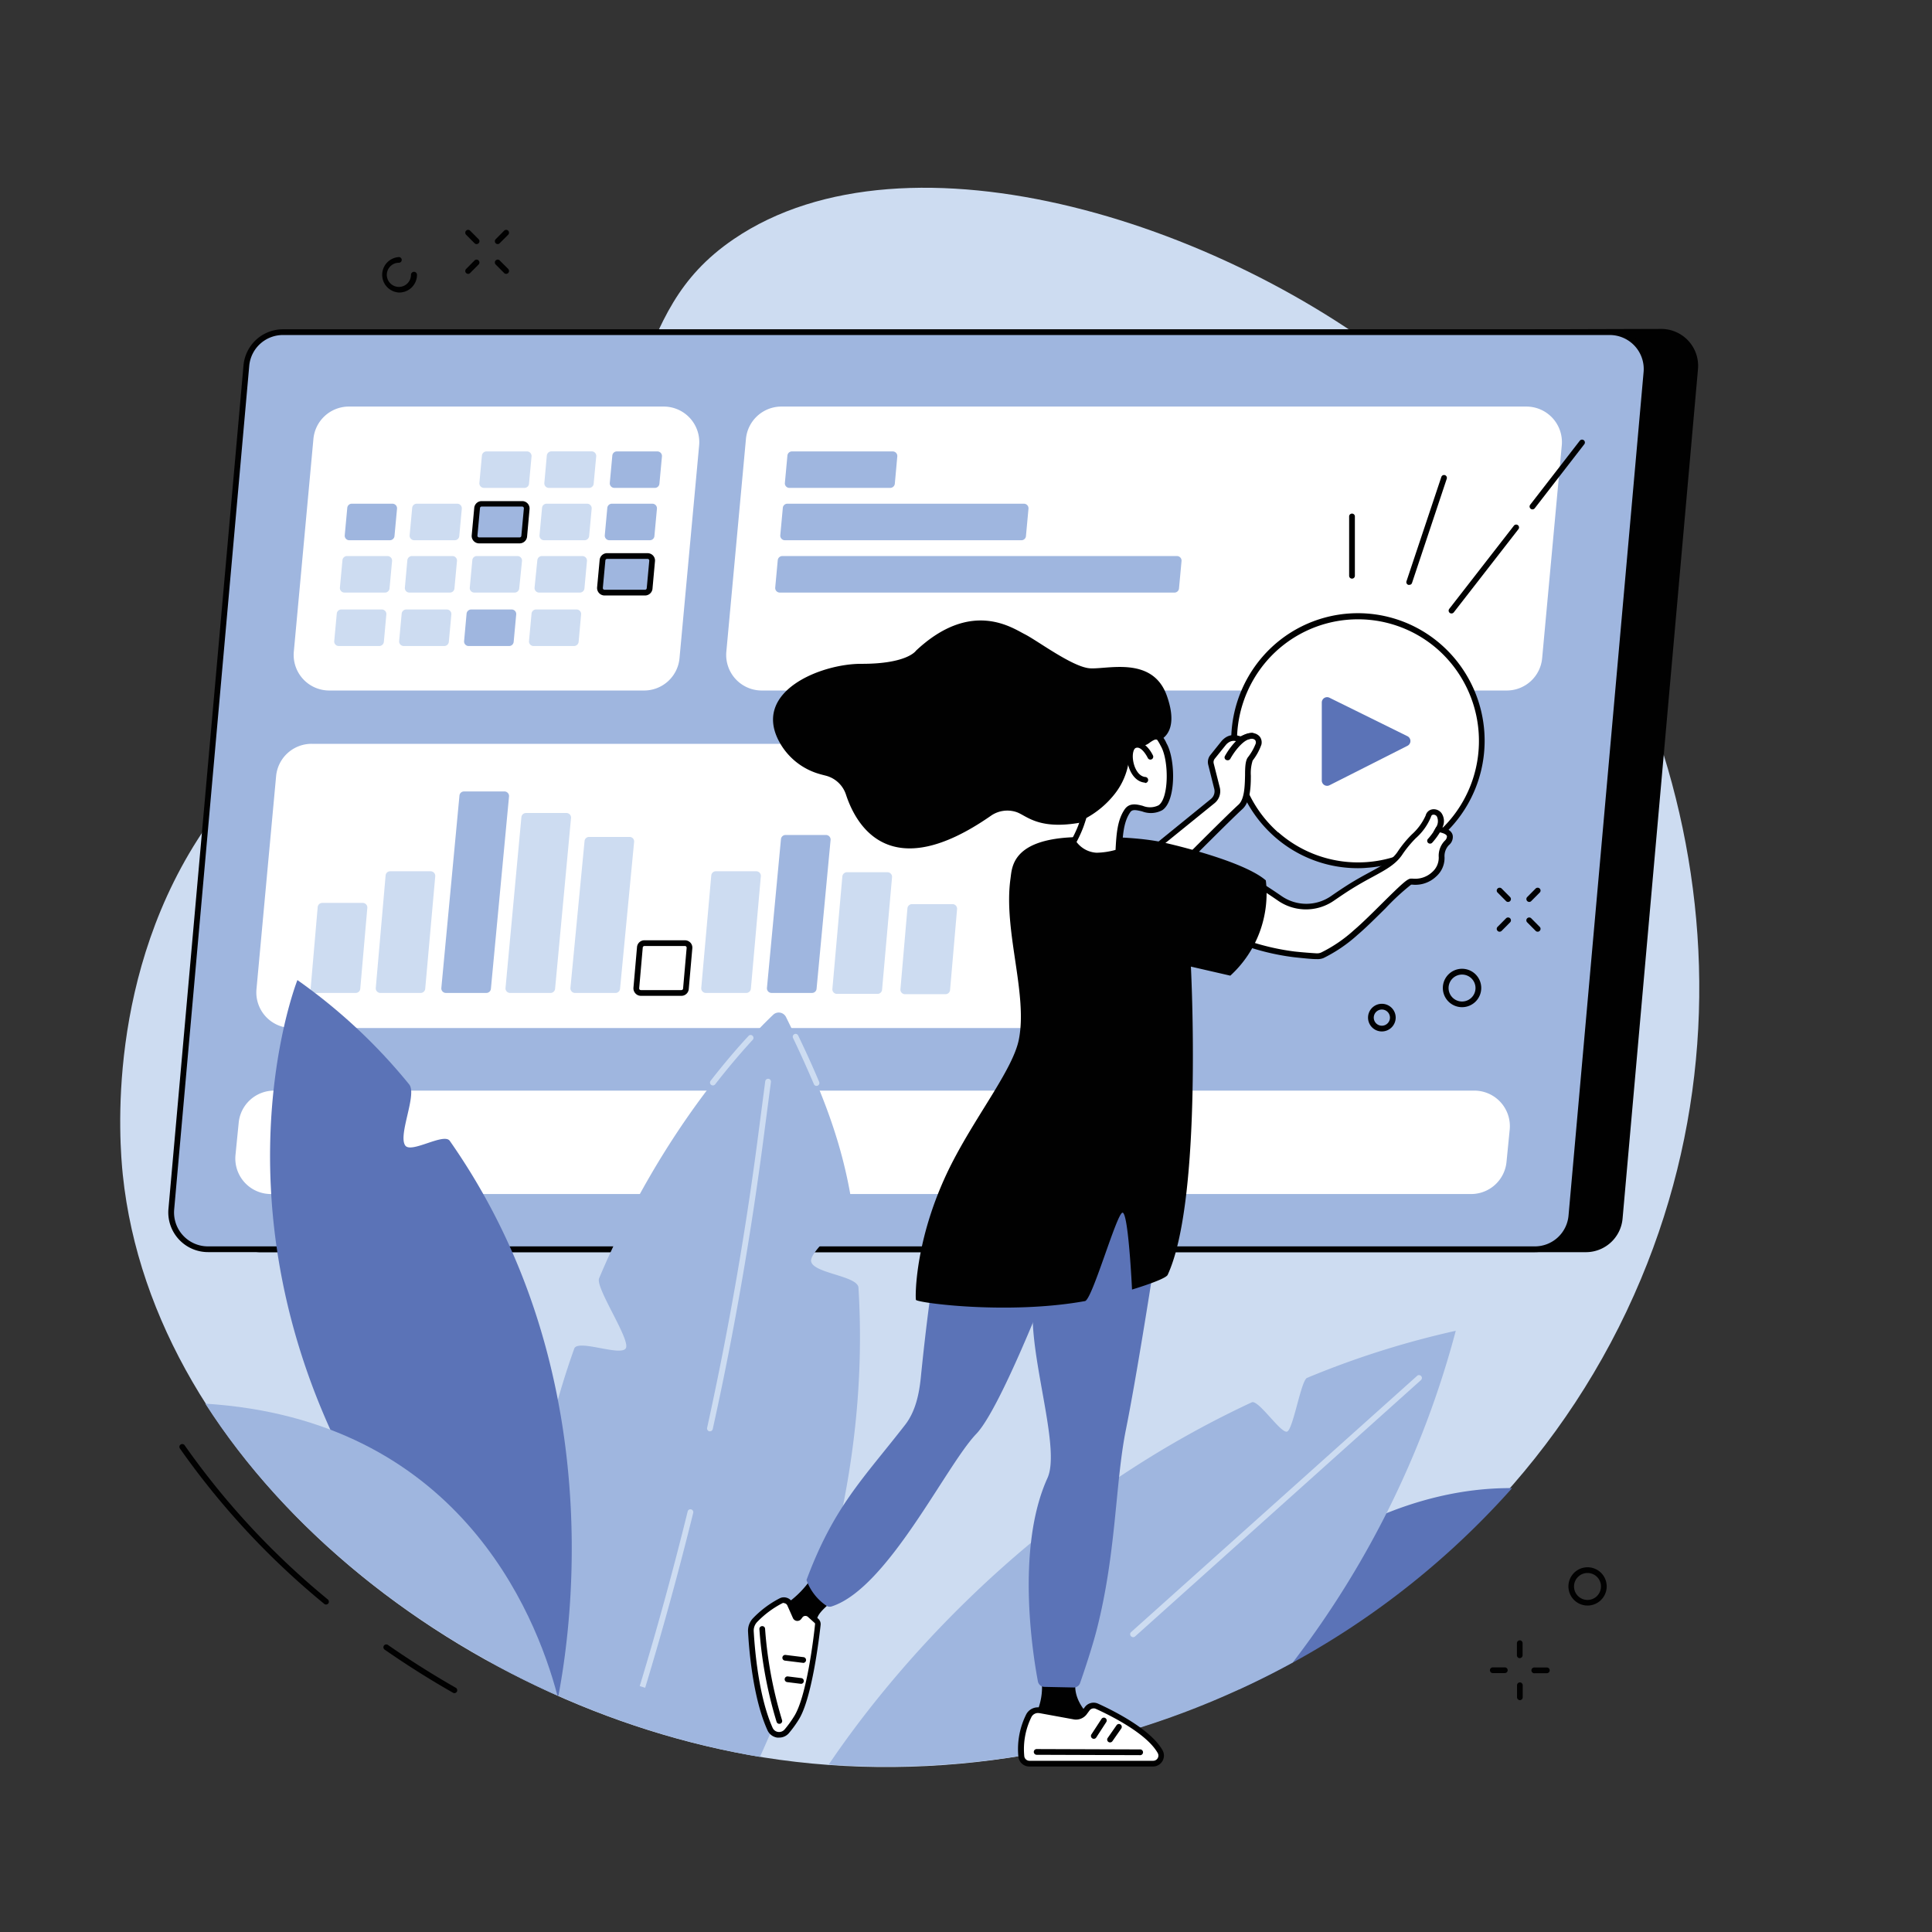 <?xml version="1.0" encoding="UTF-8"?> <svg xmlns="http://www.w3.org/2000/svg" id="Layer_1" data-name="Layer 1" viewBox="0 0 320 320"><rect x="0" y="0" width="320" height="320" fill="#333333" stroke="none"/><defs><style>.cls-1{fill:#cddcf1;}.cls-2{fill:#010101;}.cls-3{fill:#9fb6df;}.cls-4{fill:#fff;}.cls-5{fill:#5b73b7;}</style></defs><g id="Media_planning" data-name="Media planning"><path class="cls-1" d="M83.28,97.15c27.36-27.53,19.53-44.79,38.24-57.54C150.33,20,204.08,36.87,235.79,63.85c38.84,33.05,58.88,93.4,36,148-24.31,58.14-88.27,88.32-145.35,79.23-51-8.12-101.08-48.3-106.1-96.49-.54-5.23-2.94-33.46,13.91-57.81C48.22,116.65,61.6,119,83.28,97.15Z"></path><path class="cls-2" d="M96.78,55l178.38-.52a6.11,6.11,0,0,1,6.08,6.65L268.75,201.83a6.1,6.1,0,0,1-6.08,5.57l-219.73,0a6.42,6.42,0,0,1-6.12-7L49.31,60.59a6.32,6.32,0,0,1,6-5.91L96.78,55Z"></path><path class="cls-3" d="M88.27,55H266.62a6.12,6.12,0,0,1,6.09,6.65L260.28,201.35a6.11,6.11,0,0,1-6.09,5.57H34.46a6.1,6.1,0,0,1-6.08-6.65L40.81,60.59A6.1,6.1,0,0,1,46.89,55Z"></path><path class="cls-2" d="M254.19,207.39H34.46a6.58,6.58,0,0,1-6.56-7.16L40.33,60.54a6.56,6.56,0,0,1,6.56-6H266.62a6.58,6.58,0,0,1,6.56,7.17L260.75,201.39A6.54,6.54,0,0,1,254.19,207.39ZM46.89,55.49a5.6,5.6,0,0,0-5.61,5.14L28.85,200.31a5.62,5.62,0,0,0,5.61,6.13H254.19a5.6,5.6,0,0,0,5.61-5.13L272.23,61.63a5.63,5.63,0,0,0-5.61-6.14Z"></path><path class="cls-4" d="M243.66,197.77H44.9A5.89,5.89,0,0,1,39,191.35l.53-5.34a5.89,5.89,0,0,1,5.87-5.37H244.19a5.89,5.89,0,0,1,5.87,6.41l-.53,5.35A5.89,5.89,0,0,1,243.66,197.77Z"></path><path class="cls-4" d="M106.68,114.37H54.53A5.89,5.89,0,0,1,48.66,108l3.25-35.28a5.9,5.9,0,0,1,5.87-5.38h52.15a5.89,5.89,0,0,1,5.87,6.42L112.55,109A5.89,5.89,0,0,1,106.68,114.37Z"></path><path class="cls-1" d="M86.87,80.81H80.16A.76.76,0,0,1,79.4,80l.42-4.54a.76.76,0,0,1,.76-.69h6.7a.76.76,0,0,1,.76.83l-.42,4.53A.75.75,0,0,1,86.87,80.81Z"></path><path class="cls-1" d="M97.62,80.81H90.91a.75.75,0,0,1-.75-.82l.41-4.54a.77.77,0,0,1,.76-.69H98a.76.76,0,0,1,.75.83l-.42,4.53A.75.75,0,0,1,97.62,80.81Z"></path><path class="cls-3" d="M64.56,89.48H57.85a.75.75,0,0,1-.75-.82l.42-4.54a.75.75,0,0,1,.75-.69H65a.76.76,0,0,1,.76.82l-.42,4.54A.77.77,0,0,1,64.56,89.48Z"></path><path class="cls-1" d="M75.31,89.48h-6.7a.76.76,0,0,1-.76-.82l.42-4.54a.76.76,0,0,1,.76-.69h6.7a.76.76,0,0,1,.76.82l-.42,4.54A.75.75,0,0,1,75.31,89.48Z"></path><path class="cls-3" d="M86.07,89.48H79.36a.75.75,0,0,1-.75-.82L79,84.12a.77.77,0,0,1,.76-.69h6.71a.75.75,0,0,1,.75.82l-.42,4.54A.75.75,0,0,1,86.07,89.48Z"></path><path class="cls-2" d="M86.07,90H79.36a1.23,1.23,0,0,1-1.23-1.34l.42-4.54A1.23,1.23,0,0,1,79.78,83h6.71a1.22,1.22,0,0,1,1.22,1.34l-.41,4.54A1.24,1.24,0,0,1,86.07,90ZM79.78,83.9a.28.28,0,0,0-.28.26l-.42,4.54a.3.3,0,0,0,.07.22.29.29,0,0,0,.21.09h6.71a.28.28,0,0,0,.28-.26l.42-4.54a.29.29,0,0,0-.28-.31Z"></path><path class="cls-1" d="M96.82,89.48H90.11a.75.75,0,0,1-.75-.82l.42-4.54a.75.75,0,0,1,.75-.69h6.71a.76.76,0,0,1,.76.82l-.42,4.54A.77.77,0,0,1,96.82,89.48Z"></path><path class="cls-1" d="M63.76,98.15h-6.7a.76.76,0,0,1-.76-.82l.42-4.54a.76.76,0,0,1,.76-.69h6.7a.76.76,0,0,1,.76.82l-.42,4.54A.76.76,0,0,1,63.76,98.15Z"></path><path class="cls-1" d="M74.52,98.15H67.81a.75.75,0,0,1-.75-.82l.41-4.54a.77.77,0,0,1,.76-.69h6.71a.75.75,0,0,1,.75.82l-.42,4.54A.75.75,0,0,1,74.52,98.15Z"></path><path class="cls-1" d="M85.27,98.15H78.56a.75.75,0,0,1-.75-.82l.42-4.54A.75.75,0,0,1,79,92.1h6.71a.75.75,0,0,1,.75.82L86,97.46A.77.77,0,0,1,85.27,98.15Z"></path><path class="cls-1" d="M96,98.15h-6.7a.76.76,0,0,1-.76-.82L89,92.79a.76.76,0,0,1,.76-.69h6.7a.76.76,0,0,1,.76.82l-.42,4.54A.76.76,0,0,1,96,98.15Z"></path><path class="cls-3" d="M108.43,80.81h-6.7A.76.76,0,0,1,101,80l.42-4.54a.75.75,0,0,1,.75-.69h6.71a.76.76,0,0,1,.76.83l-.42,4.53A.76.76,0,0,1,108.43,80.81Z"></path><path class="cls-3" d="M107.64,89.48h-6.71a.76.76,0,0,1-.76-.82l.42-4.54a.76.76,0,0,1,.76-.69h6.7a.76.76,0,0,1,.76.82l-.42,4.54A.75.75,0,0,1,107.64,89.48Z"></path><path class="cls-3" d="M106.84,98.15h-6.71a.75.75,0,0,1-.75-.82l.41-4.54a.77.77,0,0,1,.76-.69h6.71a.75.75,0,0,1,.75.82l-.42,4.54A.75.75,0,0,1,106.84,98.15Z"></path><path class="cls-2" d="M106.84,98.63h-6.71a1.24,1.24,0,0,1-1.23-1.35l.42-4.53a1.24,1.24,0,0,1,1.23-1.13h6.71a1.27,1.27,0,0,1,.91.4,1.22,1.22,0,0,1,.31,1l-.41,4.53A1.24,1.24,0,0,1,106.84,98.63Zm-6.29-6.06a.28.28,0,0,0-.28.26l-.42,4.54a.3.3,0,0,0,.07.22.29.29,0,0,0,.21.09h6.71a.28.28,0,0,0,.28-.26l.42-4.54a.3.3,0,0,0-.07-.22.29.29,0,0,0-.21-.09Z"></path><path class="cls-1" d="M62.82,107H56.11a.75.75,0,0,1-.75-.82l.42-4.54a.75.75,0,0,1,.75-.69h6.71a.75.75,0,0,1,.75.82l-.41,4.54A.77.77,0,0,1,62.82,107Z"></path><path class="cls-1" d="M73.57,107h-6.7a.76.76,0,0,1-.76-.82l.42-4.54a.76.76,0,0,1,.76-.69H74a.76.76,0,0,1,.76.82l-.42,4.54A.76.76,0,0,1,73.57,107Z"></path><path class="cls-3" d="M84.33,107H77.62a.75.75,0,0,1-.75-.82l.41-4.54a.77.77,0,0,1,.76-.69h6.71a.75.75,0,0,1,.75.82l-.42,4.54A.75.75,0,0,1,84.33,107Z"></path><path class="cls-1" d="M95.08,107H88.37a.75.75,0,0,1-.75-.82l.42-4.54a.75.75,0,0,1,.75-.69H95.5a.75.75,0,0,1,.75.82l-.41,4.54A.77.77,0,0,1,95.08,107Z"></path><path class="cls-4" d="M249.56,114.37H126.17A5.89,5.89,0,0,1,120.3,108l3.25-35.28a5.9,5.9,0,0,1,5.87-5.38H252.81a5.89,5.89,0,0,1,5.87,6.42L255.43,109A5.89,5.89,0,0,1,249.56,114.37Z"></path><path class="cls-3" d="M147.45,80.81h-16.7A.75.75,0,0,1,130,80l.42-4.54a.75.75,0,0,1,.75-.69h16.7a.76.76,0,0,1,.75.83l-.41,4.53A.77.77,0,0,1,147.45,80.81Z"></path><path class="cls-3" d="M169.14,89.48H130a.76.76,0,0,1-.76-.82l.42-4.54a.75.75,0,0,1,.75-.69h39.18a.76.76,0,0,1,.76.82l-.42,4.54A.75.75,0,0,1,169.14,89.48Z"></path><path class="cls-3" d="M194.53,98.15H129.16a.76.76,0,0,1-.76-.82l.42-4.54a.76.76,0,0,1,.76-.69h65.36a.76.76,0,0,1,.76.82l-.42,4.54A.75.75,0,0,1,194.53,98.15Z"></path><path class="cls-4" d="M171.74,170.27H48.35a5.89,5.89,0,0,1-5.87-6.42l3.25-35.28a5.9,5.9,0,0,1,5.88-5.37H175a5.89,5.89,0,0,1,5.87,6.42l-3.25,35.27A5.9,5.9,0,0,1,171.74,170.27Z"></path><path class="cls-1" d="M58.92,164.46H52.21a.75.75,0,0,1-.75-.82l1.16-13.4a.76.76,0,0,1,.76-.69h6.7a.76.76,0,0,1,.76.82l-1.17,13.4A.75.75,0,0,1,58.92,164.46Z"></path><path class="cls-1" d="M69.68,164.46H63a.76.76,0,0,1-.76-.82L63.87,145a.75.75,0,0,1,.75-.69h6.71a.77.77,0,0,1,.76.83l-1.66,18.62A.75.75,0,0,1,69.68,164.46Z"></path><path class="cls-1" d="M91.19,164.46H84.48a.75.75,0,0,1-.75-.82l2.63-28.29a.76.76,0,0,1,.76-.69h6.7a.76.76,0,0,1,.76.82l-2.64,28.29A.75.75,0,0,1,91.19,164.46Z"></path><path class="cls-1" d="M102,164.46H95.24a.76.76,0,0,1-.76-.82l2.34-24.33a.75.75,0,0,1,.75-.69h6.71a.75.75,0,0,1,.75.82l-2.33,24.33A.75.75,0,0,1,102,164.46Z"></path><path class="cls-3" d="M80.56,164.46H73.85a.75.75,0,0,1-.75-.82l3-31.86a.75.75,0,0,1,.75-.69h6.71a.76.76,0,0,1,.75.83l-3,31.85A.75.75,0,0,1,80.56,164.46Z"></path><path class="cls-4" d="M112.86,164.46h-6.71a.76.76,0,0,1-.76-.82l.59-6.73a.77.77,0,0,1,.76-.7h6.71a.76.76,0,0,1,.75.83l-.59,6.73A.75.75,0,0,1,112.86,164.46Z"></path><path class="cls-2" d="M112.86,164.94h-6.71a1.21,1.21,0,0,1-.91-.41,1.23,1.23,0,0,1-.32-.94l.59-6.73a1.23,1.23,0,0,1,1.23-1.12h6.71a1.27,1.27,0,0,1,.91.4,1.21,1.21,0,0,1,.31.94l-.59,6.73A1.22,1.22,0,0,1,112.86,164.94Zm-6.12-8.25a.28.28,0,0,0-.28.26l-.59,6.73a.3.3,0,0,0,.07.22.29.29,0,0,0,.21.09h6.71a.28.28,0,0,0,.28-.26l.59-6.73a.3.3,0,0,0-.07-.22.29.29,0,0,0-.21-.09Z"></path><path class="cls-1" d="M156.6,164.67h-6.7a.76.76,0,0,1-.76-.83l1.16-13.4a.77.77,0,0,1,.76-.69h6.71a.76.76,0,0,1,.75.83L157.36,164A.76.76,0,0,1,156.6,164.67Z"></path><path class="cls-1" d="M123.61,164.46h-6.7a.76.76,0,0,1-.76-.82L117.81,145a.75.75,0,0,1,.75-.69h6.71a.76.76,0,0,1,.75.83l-1.65,18.62A.76.76,0,0,1,123.61,164.46Z"></path><path class="cls-1" d="M145.33,164.62h-6.7a.76.76,0,0,1-.76-.83l1.65-18.62a.77.77,0,0,1,.76-.7H147a.76.76,0,0,1,.75.83l-1.65,18.62A.76.76,0,0,1,145.33,164.62Z"></path><path class="cls-3" d="M134.5,164.46h-6.71a.76.76,0,0,1-.76-.82L129.35,139a.76.76,0,0,1,.76-.7h6.7a.76.76,0,0,1,.76.83l-2.32,24.64A.75.75,0,0,1,134.5,164.46Z"></path><path class="cls-5" d="M205.21,279.83a135.73,135.73,0,0,0,45.24-33.35c-17.22-.14-30.53,9.17-30.53,9.17Z"></path><path class="cls-3" d="M142.19,213.28c-.12-2-7.62-2.36-7.85-4.41-.2-1.86,7.09-7.37,6.8-9.24-1.73-11.19-5.52-20.17-10.95-31.17a1.34,1.34,0,0,0-2.12-.39c-4.32,4.11-18.29,18.65-28.84,43.66-.64,1.53,5.07,9.92,4.46,11.51s-8-1.53-8.58.14a137.39,137.39,0,0,0-7.66,55.14A139.68,139.68,0,0,0,125.87,291C135.65,269.34,144,243,142.19,213.28Z"></path><path class="cls-1" d="M118.07,179.78a.46.46,0,0,1-.29-.1.48.48,0,0,1-.08-.67c2.06-2.65,4.18-5.16,6.29-7.44a.46.46,0,0,1,.67,0,.47.47,0,0,1,0,.67c-2.09,2.27-4.18,4.75-6.23,7.39A.49.49,0,0,1,118.07,179.78Z"></path><path class="cls-1" d="M135.24,179.86a.46.46,0,0,1-.43-.29c-1-2.31-2.1-4.81-3.46-7.65a.48.48,0,0,1,.22-.63.46.46,0,0,1,.63.22c1.37,2.85,2.51,5.37,3.48,7.69a.47.47,0,0,1-.25.62A.58.58,0,0,1,135.24,179.86Z"></path><path class="cls-1" d="M106.86,279.55l-.9-.28c2.89-9.53,5.56-19.26,7.94-28.93a.46.46,0,0,1,.57-.34.48.48,0,0,1,.35.57C112.43,260.25,109.76,270,106.86,279.55Z"></path><path class="cls-1" d="M117.59,237.07h-.11a.49.49,0,0,1-.36-.57c3.6-16.39,6.51-33.14,8.63-49.79l1-7.62a.48.48,0,0,1,.53-.41.47.47,0,0,1,.41.53l-1,7.62c-2.13,16.67-5,33.45-8.64,49.88A.48.48,0,0,1,117.59,237.07Z"></path><path class="cls-5" d="M92.49,280.87c2.56-13.42,7.71-55.2-18-91.92-1-1.36-6.4,2.15-7.37.78-1.23-1.75,2-8.42.66-10.11a92.27,92.27,0,0,0-18.52-17.29S27,218.4,81.19,275.27Q86.71,278.32,92.49,280.87Z"></path><path class="cls-3" d="M34,232.49c13.25,20.66,34.46,37.72,58.32,48.32C88.6,266.76,75.57,235.1,34,232.49Z"></path><path class="cls-3" d="M214.12,275.36a155.65,155.65,0,0,0,27-54.94,147.46,147.46,0,0,0-24.63,7.8c-1,.42-2.29,8.45-3.29,8.89s-4.77-5.35-5.87-4.84c-38.44,17.9-61.3,47-70.07,60A140,140,0,0,0,214.12,275.36Z"></path><path class="cls-1" d="M187.69,271.17a.52.52,0,0,1-.36-.16.47.47,0,0,1,0-.67l47.37-42.44a.47.47,0,0,1,.67,0,.47.47,0,0,1,0,.67L188,271.05A.47.47,0,0,1,187.69,271.17Z"></path><ellipse class="cls-4" cx="224.93" cy="122.69" rx="20.52" ry="20.64"></ellipse><path class="cls-2" d="M224.9,143.8a20.82,20.82,0,0,1-13.8-5.22,21.22,21.22,0,0,1-2-29.79,20.9,20.9,0,0,1,29.63-2,21.21,21.21,0,0,1,2,29.78,20.84,20.84,0,0,1-14.41,7.17C225.84,143.79,225.37,143.8,224.9,143.8Zm-13.17-5.94A20,20,0,0,0,240,136a20.25,20.25,0,0,0-1.88-28.45,20,20,0,0,0-28.28,1.89,20.26,20.26,0,0,0,1.88,28.45Z"></path><path class="cls-5" d="M218.93,129.27V116.36a.88.88,0,0,1,1.28-.79l12.91,6.37a.89.89,0,0,1,0,1.59l-12.91,6.53A.88.88,0,0,1,218.93,129.27Z"></path><path class="cls-2" d="M135.07,260.3a15.73,15.73,0,0,1-4.18,4.86c-1.16.91-.12,3.75-.12,3.75l3.91,2.55h0a8.32,8.32,0,0,1,.79-3.73c.57-1.21,2.65-2.63,3.62-3.67Z"></path><path class="cls-4" d="M124.37,270.23c.16,2.9.81,10.92,3.18,16.14a1.66,1.66,0,0,0,2.75.39,17.85,17.85,0,0,0,1.63-2.25c2.15-3.37,3.34-13.46,3.56-15.48a.72.72,0,0,0-.22-.59l-1.11-1a1.1,1.1,0,0,0-1.62.15l-.19.26a.34.34,0,0,1-.57-.07l-.91-2.07a1.13,1.13,0,0,0-1.54-.55,16.49,16.49,0,0,0-4.25,3.17A2.57,2.57,0,0,0,124.37,270.23Z"></path><path class="cls-2" d="M129.05,287.8a1.72,1.72,0,0,1-.32,0,2.1,2.1,0,0,1-1.61-1.21c-2.38-5.24-3.05-13.15-3.22-16.31a3,3,0,0,1,.85-2.28,16.77,16.77,0,0,1,4.37-3.26,1.56,1.56,0,0,1,1.25-.08,1.58,1.58,0,0,1,.93.86l.82,1.84,0,0a1.6,1.6,0,0,1,1.12-.63,1.55,1.55,0,0,1,1.2.41l1.11,1a1.18,1.18,0,0,1,.37,1c-.22,2-1.43,12.23-3.63,15.69a18.41,18.41,0,0,1-1.68,2.3A2.11,2.11,0,0,1,129.05,287.8Zm.79-22.31a.59.59,0,0,0-.29.07,16,16,0,0,0-4.13,3.08,2.08,2.08,0,0,0-.58,1.56h0c.18,3.11.83,10.88,3.14,16a1.15,1.15,0,0,0,.89.66,1.2,1.2,0,0,0,1.07-.39,17.69,17.69,0,0,0,1.59-2.19C133.62,281,134.8,271,135,269a.23.23,0,0,0-.07-.19l-1.11-1a.6.6,0,0,0-.48-.16.58.58,0,0,0-.44.25l-.19.25a.8.8,0,0,1-1.38-.16l-.92-2.07a.65.65,0,0,0-.59-.39Z"></path><path class="cls-2" d="M129.08,285.52a.47.47,0,0,1-.45-.32,69.24,69.24,0,0,1-2.85-15.35.46.46,0,0,1,.43-.51.46.46,0,0,1,.51.43,68.8,68.8,0,0,0,2.81,15.13.47.47,0,0,1-.3.6A.39.39,0,0,1,129.08,285.52Z"></path><path class="cls-2" d="M132.69,278.89h-.06l-2.25-.28a.47.47,0,0,1,.12-.94l2.25.28a.48.48,0,0,1-.06.95Z"></path><path class="cls-2" d="M133,275.42H133l-3-.37a.47.47,0,0,1,.12-.94l3,.37a.48.48,0,0,1-.06.95Z"></path><path class="cls-2" d="M172.59,277.2l0,2.07a10.26,10.26,0,0,1-1.06,4.75l-.07.14,10.08,1s-4.35-3.08-3.28-7.18C178.84,276,172.59,277.2,172.59,277.2Z"></path><path class="cls-4" d="M170.48,292.11a1.34,1.34,0,0,1-1.34-1.24,12.34,12.34,0,0,1,1.27-6.73,1.7,1.7,0,0,1,1.79-.85l5.74,1a1.72,1.72,0,0,0,1.59-.6l.54-.71a1.32,1.32,0,0,1,1.61-.41c2.41,1.09,8.54,4.13,10.46,7.51a1.34,1.34,0,0,1-1.17,2Z"></path><path class="cls-2" d="M191,292.59H170.48a1.82,1.82,0,0,1-1.81-1.69,12.86,12.86,0,0,1,1.33-7,2.19,2.19,0,0,1,2.28-1.08l5.74,1.05a1.26,1.26,0,0,0,1.15-.45l.52-.68a1.8,1.8,0,0,1,2.19-.56c2.55,1.16,8.7,4.22,10.67,7.71a1.81,1.81,0,0,1-1.58,2.7Zm-19.08-8.86a1.23,1.23,0,0,0-1.07.64,12,12,0,0,0-1.2,6.47.86.86,0,0,0,.86.8H191a.86.86,0,0,0,.75-.43.85.85,0,0,0,0-.86c-1.84-3.24-7.78-6.19-10.24-7.31a.86.86,0,0,0-1.05.27l-.53.71a2.22,2.22,0,0,1-2,.78l-5.75-1.05Z"></path><path class="cls-2" d="M188.91,290.71h0l-17.21-.06a.48.48,0,0,1-.47-.48.47.47,0,0,1,.48-.47h0l17.2.06a.48.48,0,0,1,0,.95Z"></path><path class="cls-2" d="M181.17,288a.42.42,0,0,1-.26-.08.47.47,0,0,1-.14-.65l1.67-2.56a.47.47,0,0,1,.65-.14.48.48,0,0,1,.14.66l-1.66,2.56A.46.46,0,0,1,181.17,288Z"></path><path class="cls-2" d="M183.86,288.6a.5.5,0,0,1-.27-.08.47.47,0,0,1-.12-.66l1.47-2.11a.47.47,0,0,1,.66-.12.48.48,0,0,1,.12.66l-1.47,2.11A.49.49,0,0,1,183.86,288.6Z"></path><path class="cls-5" d="M179.15,190.26c-2.05-11.82-17.72-9-22.77,11.49-1.79,7.24-3.19,19.67-3.85,26.27-.28,2.83-.88,5.76-2.63,8-7,9-11.77,13.49-16.32,25.68a8.66,8.66,0,0,0,3.33,4.28,1,1,0,0,0,.85.09c9.29-3,18.91-23.33,23.94-28.57s16.6-36.82,16.6-36.82S180.4,197.5,179.15,190.26Z"></path><path class="cls-5" d="M190.77,211.82s-2.52,16.19-4.29,25-1.56,20.27-4.8,33c-.76,3-2.18,7.21-2.78,8.93a1.1,1.1,0,0,1-1.08.75l-4.83-.1a1.12,1.12,0,0,1-1.08-.91c-.79-4.17-3.72-22,1.58-33.67,2.42-5.31-3.88-22.2-2.15-30.42,1.37-6.5,5.15-25.42,5.15-25.42l11.74.74A71.94,71.94,0,0,1,190.77,211.82Z"></path><path class="cls-4" d="M203.08,154.89a39,39,0,0,0,11.3,3.18c1.57.17,3,.26,3.63.31a2.23,2.23,0,0,0,1-.18,24.56,24.56,0,0,0,5.55-3.79c2.95-2.5,8.3-8.38,9.09-8.4a4.82,4.82,0,0,0,3.9-1.24,3.58,3.58,0,0,0,1.21-2.82,3.13,3.13,0,0,1,.88-2.36,1.32,1.32,0,0,0,.49-1.15c-.15-.92-1.91-1.08-1.91-1.08,1.49-2.75-1.27-3.67-1.64-2.2-.46,1.83-3.24,3.83-4.62,6-1.5,2.35-4.28,3.12-8.43,5.74-.87.54-1.87,1.22-2.86,1.9a7.62,7.62,0,0,1-8.66,0c-1.36-.94-2.71-1.84-3.47-2.24Z"></path><path class="cls-2" d="M218.15,158.86H218c-.68,0-2.06-.14-3.65-.31a39.52,39.52,0,0,1-11.45-3.22l-.49-.24,6-9.13.38.21c.67.36,1.85,1.13,3.51,2.27a7.2,7.2,0,0,0,8.13,0c1.12-.78,2.09-1.42,2.86-1.91,1.37-.86,2.58-1.52,3.66-2.1,2.14-1.17,3.69-2,4.63-3.49a18.49,18.49,0,0,1,2.26-2.73,9.28,9.28,0,0,0,2.3-3.15,1.35,1.35,0,0,1,1.06-1,1.6,1.6,0,0,1,1.58.65,2.36,2.36,0,0,1,.14,2.33c.65.16,1.56.53,1.7,1.36a1.75,1.75,0,0,1-.63,1.57,2.63,2.63,0,0,0-.73,2,4.08,4.08,0,0,1-1.37,3.19,5,5,0,0,1-3.91,1.37h-.26a38.46,38.46,0,0,0-4.22,3.9c-1.64,1.62-3.33,3.3-4.62,4.39a24.6,24.6,0,0,1-5.66,3.86A2.6,2.6,0,0,1,218.15,158.86Zm-14.37-4.17a39.26,39.26,0,0,0,10.65,2.91c1.57.17,2.94.26,3.61.3a1.68,1.68,0,0,0,.8-.14,23.57,23.57,0,0,0,5.43-3.71c1.26-1.07,2.94-2.73,4.56-4.34,3.3-3.27,4.27-4.16,4.82-4.18H234a4.13,4.13,0,0,0,3.24-1.11,3.15,3.15,0,0,0,1.06-2.45,3.56,3.56,0,0,1,1-2.72,1,1,0,0,0,.36-.74c-.07-.4-1-.65-1.5-.69l-.71-.07.34-.63a1.84,1.84,0,0,0,.2-1.89.67.67,0,0,0-.64-.29.39.39,0,0,0-.32.33,9.54,9.54,0,0,1-2.53,3.56,18.67,18.67,0,0,0-2.15,2.59c-1.08,1.69-2.71,2.58-5,3.82-1.06.57-2.26,1.23-3.6,2.07-.77.48-1.72,1.12-2.84,1.89a8.14,8.14,0,0,1-9.2,0c-1.35-.93-2.37-1.6-3-2Z"></path><path class="cls-2" d="M236.86,139.73a.46.46,0,0,1-.33-.13.47.47,0,0,1,0-.67,9.87,9.87,0,0,0,1.35-1.91.49.49,0,0,1,.65-.19.48.48,0,0,1,.19.64,11.37,11.37,0,0,1-1.51,2.12A.47.47,0,0,1,236.86,139.73Z"></path><path class="cls-4" d="M207.31,121.84a1.08,1.08,0,0,1,1.14,1.35,8.55,8.55,0,0,1-1.36,2.46c-.84,1.13.26,6.25-1.65,8s-9.42,9.3-9.42,9.3l-5.2-2.12,10.05-8.16a2.11,2.11,0,0,0,.71-2.14l-1-4a1.37,1.37,0,0,1,.26-1.2l1.82-2.26a2.71,2.71,0,0,1,.73-.62,2,2,0,0,1,1.54-.17l.52.15A6.6,6.6,0,0,1,207.31,121.84Z"></path><path class="cls-2" d="M196.13,143.48,189.9,141l10.67-8.67a1.64,1.64,0,0,0,.55-1.66l-1-4a1.86,1.86,0,0,1,.35-1.61l1.82-2.27a3.18,3.18,0,0,1,.86-.73,2.48,2.48,0,0,1,1.91-.21l.37.1.09,0a4.64,4.64,0,0,1,1.81-.54h0a1.73,1.73,0,0,1,1.32.59,1.57,1.57,0,0,1,.28,1.32,9.3,9.3,0,0,1-1.45,2.65,6.88,6.88,0,0,0-.3,2.51c0,1.94-.11,4.37-1.41,5.54-1.87,1.7-9.33,9.2-9.41,9.28Zm-4.39-2.81,4.16,1.7c1.28-1.29,7.49-7.52,9.23-9.09,1-.9,1.05-3.1,1.09-4.87,0-1.38.06-2.47.49-3a8.9,8.9,0,0,0,1.28-2.26.71.71,0,0,0-.09-.56.82.82,0,0,0-.61-.23h0a4.36,4.36,0,0,0-1.39.45,1.36,1.36,0,0,1-.4.15l-.1,0-.61-.18a1.48,1.48,0,0,0-1.17.12,2.09,2.09,0,0,0-.6.51l-1.82,2.26a.9.9,0,0,0-.17.79l1,3.95a2.55,2.55,0,0,1-.86,2.62Z"></path><path class="cls-2" d="M203.3,125.92a.49.49,0,0,1-.23-.06.46.46,0,0,1-.18-.64c.21-.39,2.17-3.83,4.44-3.83h.06a.47.47,0,1,1,0,.94h0c-1.46,0-3.1,2.41-3.61,3.35A.49.49,0,0,1,203.3,125.92Z"></path><path class="cls-2" d="M178.37,138.65s8.88-.35,14.46.92c3.7.84,13.53,3.38,16.83,6.25a18.44,18.44,0,0,1-5.88,15.78l-6.53-1.5s2,38.45-3.85,51.06c-.37.78-5.9,2.43-5.9,2.43s-.61-13-1.6-12.73-5,14.42-6.19,14.64c-12.78,2.3-27.76.29-28-.2-.12-.24-.31-10.71,6.24-23.2,4.19-8,9.91-15.21,10.82-20,1.46-7.6-2.61-18-1.4-26.58C167.63,143.71,167.55,138.9,178.37,138.65Z"></path><path class="cls-2" d="M191.7,122.75s3.93-.89,1.56-7.53-9.9-4.31-12.77-4.53-8.7-4.61-10.77-5.65-8.88-5.82-18,2.73c0,0-1.41,2.21-9.11,2.18-6.7,0-18.14,4.62-13.49,13a11,11,0,0,0,6.08,5.08c.47.16,1,.3,1.52.43a4.77,4.77,0,0,1,3.4,3.15c1.71,5.21,7.35,15.1,24,3.51a4.75,4.75,0,0,1,4.25-.61c1.75.6,3.82,3.27,11.84,1.49,5.15-1.15,6.32-6.87,7.48-9.52A6.44,6.44,0,0,1,191.7,122.75Z"></path><path class="cls-4" d="M186.58,125.67c.25-1.61.37-2.86,2-2.53,1.27.25,2.39-1.74,3.42-1a7.44,7.44,0,0,1,.77,1.29c1.37,2.59,1.36,9-.62,10.31s-4.36-1.16-5.53.55-1.29,4-1.43,6.75a11.06,11.06,0,0,1-3.6.63,5.05,5.05,0,0,1-3.88-2.23A19.55,19.55,0,0,0,179,137c.22-.57.63-1.87.63-1.87h0a15.15,15.15,0,0,0,4.73-3.94,11,11,0,0,0,2.21-5.15Z"></path><path class="cls-2" d="M181.67,142.19h0a5.56,5.56,0,0,1-4.27-2.44l-.16-.25.15-.25a19.9,19.9,0,0,0,1.17-2.44c.21-.54.61-1.82.62-1.83l.06-.18.17-.09a14.7,14.7,0,0,0,4.58-3.83,10.46,10.46,0,0,0,2.11-4.92l.09-.54c.16-1.09.31-2,1-2.52a2,2,0,0,1,1.58-.23,2,2,0,0,0,1.32-.52c.66-.43,1.48-1,2.3-.33a4.47,4.47,0,0,1,.82,1.3l.08.14c1.42,2.69,1.51,9.43-.78,10.93a4,4,0,0,1-3.35.2c-1.16-.28-1.67-.34-2,.21-1.09,1.61-1.21,3.88-1.35,6.51v.24l-.21.13A10.77,10.77,0,0,1,181.67,142.19Zm-3.36-2.73a4.45,4.45,0,0,0,3.32,1.78,12.64,12.64,0,0,0,3.14-.47c.14-2.65.3-4.94,1.5-6.7.78-1.15,2-.86,3-.6a3.19,3.19,0,0,0,2.61-.08c1.71-1.11,1.76-7.22.46-9.69l-.08-.14a8.44,8.44,0,0,0-.58-1c-.23-.17-.5-.06-1.18.39a2.79,2.79,0,0,1-2,.66,1.12,1.12,0,0,0-.85.07c-.36.25-.47,1-.61,1.89l-.08.55a11.39,11.39,0,0,1-2.31,5.36,15.41,15.41,0,0,1-4.71,4c-.12.38-.4,1.26-.58,1.71A20.64,20.64,0,0,1,178.31,139.46Z"></path><path class="cls-2" d="M189.61,129.62h-.06c-1.65-.19-2.61-2-2.83-3.61-.2-1.5.2-2.68,1-3,1.49-.6,2.74,1.06,3.25,2.13a.47.47,0,1,1-.86.4s-1-2.06-2-1.65c-.33.13-.59.92-.44,2,.17,1.26.86,2.67,2,2.8a.48.48,0,0,1,0,1Z"></path><path class="cls-2" d="M54,265.76a.43.43,0,0,1-.3-.11,129.7,129.7,0,0,1-23.9-25.73.47.47,0,0,1,.12-.66.48.48,0,0,1,.66.12,128.64,128.64,0,0,0,23.72,25.54.49.49,0,0,1,.07.67A.5.5,0,0,1,54,265.76Z"></path><path class="cls-2" d="M75.26,280.44a.39.39,0,0,1-.23-.07c-3.88-2.21-7.68-4.61-11.32-7.14a.47.47,0,1,1,.54-.78c3.61,2.51,7.4,4.9,11.25,7.1a.48.48,0,0,1,.17.65A.49.49,0,0,1,75.26,280.44Z"></path><path class="cls-2" d="M242.16,166.82a3.18,3.18,0,1,1,3.18-3.17A3.18,3.18,0,0,1,242.16,166.82Zm0-5.4a2.23,2.23,0,1,0,2.23,2.23A2.23,2.23,0,0,0,242.16,161.42Z"></path><path class="cls-2" d="M262.94,265.93a3.17,3.17,0,1,1,3.18-3.17A3.18,3.18,0,0,1,262.94,265.93Zm0-5.39a2.23,2.23,0,1,0,2.23,2.22A2.22,2.22,0,0,0,262.94,260.54Z"></path><path class="cls-2" d="M228.88,170.84a2.29,2.29,0,1,1,2.29-2.29A2.3,2.3,0,0,1,228.88,170.84Zm0-3.63a1.34,1.34,0,1,0,1.34,1.34A1.34,1.34,0,0,0,228.88,167.21Z"></path><path class="cls-2" d="M66.07,48.45a2.94,2.94,0,0,1,0-5.87.47.47,0,1,1,0,.94,2,2,0,1,0,2,2,.48.48,0,0,1,1,0A2.94,2.94,0,0,1,66.07,48.45Z"></path><path class="cls-2" d="M249.78,149.39a.47.47,0,0,1-.33-.14l-1.4-1.41a.46.46,0,0,1,0-.67.48.48,0,0,1,.67,0l1.4,1.41a.48.48,0,0,1,0,.67A.49.49,0,0,1,249.78,149.39Z"></path><path class="cls-2" d="M254.69,154.32a.48.48,0,0,1-.34-.14l-1.4-1.41a.47.47,0,0,1,0-.67.48.48,0,0,1,.67,0l1.4,1.41a.46.46,0,0,1,0,.67A.43.43,0,0,1,254.69,154.32Z"></path><path class="cls-2" d="M248.38,154.32a.43.43,0,0,1-.33-.14.46.46,0,0,1,0-.67l1.4-1.41a.47.47,0,0,1,.67.67l-1.4,1.41A.49.49,0,0,1,248.38,154.32Z"></path><path class="cls-2" d="M253.29,149.39a.48.48,0,0,1-.34-.81l1.4-1.41a.48.48,0,0,1,.67,0,.46.46,0,0,1,0,.67l-1.4,1.41A.47.47,0,0,1,253.29,149.39Z"></path><path class="cls-2" d="M223.94,95.84a.47.47,0,0,1-.48-.47V85.48a.48.48,0,0,1,.95,0v9.89A.47.47,0,0,1,223.94,95.84Z"></path><path class="cls-2" d="M233.41,96.87a.39.39,0,0,1-.15,0,.47.47,0,0,1-.3-.6L238.73,79a.47.47,0,0,1,.6-.3.48.48,0,0,1,.3.59l-5.77,17.31A.47.47,0,0,1,233.41,96.87Z"></path><path class="cls-2" d="M253.82,84.37a.46.46,0,0,1-.29-.1.48.48,0,0,1-.08-.67L261.66,73a.47.47,0,1,1,.75.58L254.2,84.19A.49.49,0,0,1,253.82,84.37Z"></path><path class="cls-2" d="M240.41,101.61a.47.47,0,0,1-.37-.76l10.71-13.78a.47.47,0,0,1,.75.58l-10.71,13.78A.49.49,0,0,1,240.41,101.61Z"></path><path class="cls-2" d="M78.94,40.43a.48.48,0,0,1-.34-.14l-1.4-1.41a.48.48,0,0,1,0-.67.46.46,0,0,1,.67,0l1.4,1.41a.46.46,0,0,1,0,.67A.47.47,0,0,1,78.94,40.43Z"></path><path class="cls-2" d="M83.84,45.36a.51.51,0,0,1-.34-.14l-1.4-1.41a.48.48,0,0,1,0-.67.46.46,0,0,1,.67,0l1.41,1.41a.48.48,0,0,1-.34.81Z"></path><path class="cls-2" d="M77.54,45.36a.49.49,0,0,1-.34-.14.48.48,0,0,1,0-.67l1.4-1.41a.47.47,0,1,1,.67.67l-1.4,1.41A.47.47,0,0,1,77.54,45.36Z"></path><path class="cls-2" d="M82.44,40.43a.51.51,0,0,1-.34-.14.48.48,0,0,1,0-.67l1.4-1.41a.46.46,0,0,1,.67,0,.47.47,0,0,1,0,.67l-1.41,1.41A.47.47,0,0,1,82.44,40.43Z"></path><path class="cls-2" d="M249.25,277.12h-2a.48.48,0,0,1-.47-.48.47.47,0,0,1,.47-.47h2a.47.47,0,0,1,0,.94Z"></path><path class="cls-2" d="M256.2,277.14h-2a.48.48,0,1,1,0-.95h2a.47.47,0,0,1,.48.47A.48.48,0,0,1,256.2,277.14Z"></path><path class="cls-2" d="M251.75,281.6a.48.48,0,0,1-.48-.47v-2a.47.47,0,0,1,.47-.47h0a.47.47,0,0,1,.47.47v2a.47.47,0,0,1-.47.47Z"></path><path class="cls-2" d="M251.73,274.65a.48.48,0,0,1-.48-.48v-2a.48.48,0,0,1,.47-.48h0a.47.47,0,0,1,.47.47v2a.48.48,0,0,1-.47.48Z"></path></g></svg> 